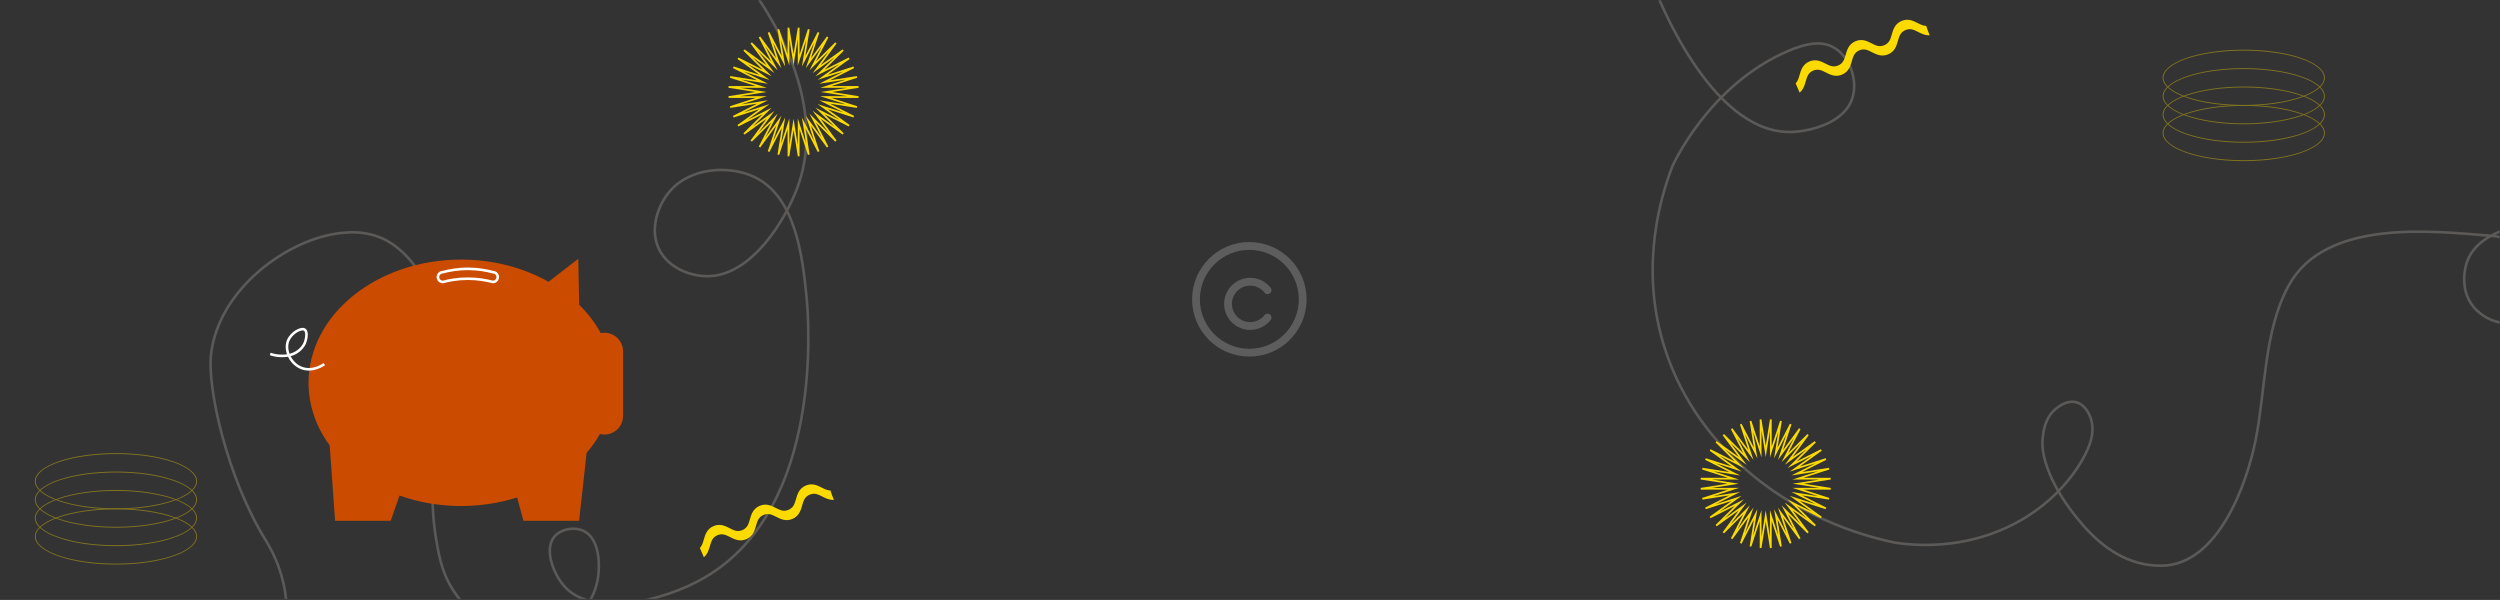 <svg xmlns="http://www.w3.org/2000/svg" width="1921" height="461" viewBox="0 0 1921 461" fill="none"><rect x="0" y="0" width="1921" height="461" fill="#333333" stroke="none"/><g clip-path="url(#clip0_11432_41215)"><mask id="mask0_11432_41215" style="mask-type:alpha" maskUnits="userSpaceOnUse" x="0" y="0" width="1921" height="461"><rect x="0.77" y="0.184" width="1920" height="460" fill="#5D36B2"></rect></mask><g mask="url(#mask0_11432_41215)"><g opacity="0.4"><path d="M1724.1 109.655C1689.73 109.655 1661.77 99.975 1661.77 88.079C1661.77 76.182 1689.73 66.502 1724.1 66.502C1758.46 66.502 1786.42 76.182 1786.42 88.079C1786.42 99.975 1758.46 109.655 1724.1 109.655ZM1724.1 67.211C1690.12 67.211 1662.47 76.575 1662.47 88.079C1662.47 99.582 1690.11 108.946 1724.1 108.946C1758.08 108.946 1785.72 99.582 1785.72 88.079C1785.72 76.575 1758.08 67.211 1724.1 67.211Z" fill="#FBDA00"></path><path d="M1724.1 123.811C1689.73 123.811 1661.77 114.131 1661.77 102.235C1661.77 90.338 1689.73 80.658 1724.1 80.658C1758.46 80.658 1786.42 90.338 1786.42 102.235C1786.42 114.131 1758.46 123.811 1724.1 123.811ZM1724.1 81.367C1690.12 81.367 1662.47 90.732 1662.47 102.235C1662.47 113.738 1690.11 123.103 1724.1 123.103C1758.08 123.103 1785.72 113.738 1785.72 102.235C1785.72 90.732 1758.08 81.367 1724.1 81.367Z" fill="#FBDA00"></path><path d="M1724.1 81.337C1689.73 81.337 1661.77 71.657 1661.77 59.76C1661.77 47.863 1689.73 38.184 1724.1 38.184C1758.46 38.184 1786.42 47.863 1786.42 59.76C1786.42 71.657 1758.46 81.337 1724.1 81.337ZM1724.1 38.892C1690.12 38.892 1662.47 48.251 1662.47 59.76C1662.47 71.269 1690.11 80.628 1724.1 80.628C1758.08 80.628 1785.72 71.263 1785.72 59.76C1785.72 48.257 1758.08 38.892 1724.1 38.892Z" fill="#FBDA00"></path><path d="M1724.1 95.499C1689.73 95.499 1661.77 85.819 1661.77 73.922C1661.77 62.026 1689.73 52.346 1724.1 52.346C1758.46 52.346 1786.42 62.026 1786.42 73.922C1786.42 85.819 1758.46 95.499 1724.1 95.499ZM1724.1 53.054C1690.12 53.054 1662.47 62.413 1662.47 73.922C1662.47 85.431 1690.11 94.79 1724.1 94.79C1758.08 94.79 1785.72 85.425 1785.72 73.922C1785.72 62.419 1758.08 53.054 1724.1 53.054Z" fill="#FBDA00"></path></g><g opacity="0.4"><path d="M89.095 419.655C54.731 419.655 26.77 409.975 26.77 398.078C26.77 386.182 54.731 376.502 89.095 376.502C123.459 376.502 151.42 386.182 151.42 398.078C151.42 409.975 123.459 419.655 89.095 419.655ZM89.095 377.211C55.119 377.211 27.473 386.575 27.473 398.078C27.473 409.582 55.113 418.946 89.095 418.946C123.077 418.946 150.717 409.582 150.717 398.078C150.717 386.575 123.077 377.211 89.095 377.211Z" fill="#FBDA00"></path><path d="M89.095 433.811C54.731 433.811 26.77 424.131 26.77 412.235C26.77 400.338 54.731 390.658 89.095 390.658C123.459 390.658 151.42 400.338 151.42 412.235C151.42 424.131 123.459 433.811 89.095 433.811ZM89.095 391.367C55.119 391.367 27.473 400.732 27.473 412.235C27.473 423.738 55.113 433.103 89.095 433.103C123.077 433.103 150.717 423.738 150.717 412.235C150.717 400.732 123.077 391.367 89.095 391.367Z" fill="#FBDA00"></path><path d="M89.095 391.337C54.731 391.337 26.77 381.657 26.77 369.76C26.77 357.863 54.731 348.184 89.095 348.184C123.459 348.184 151.42 357.863 151.42 369.76C151.42 381.657 123.459 391.337 89.095 391.337ZM89.095 348.892C55.119 348.892 27.473 358.251 27.473 369.76C27.473 381.269 55.113 390.628 89.095 390.628C123.077 390.628 150.717 381.263 150.717 369.76C150.717 358.257 123.077 348.892 89.095 348.892Z" fill="#FBDA00"></path><path d="M89.095 405.499C54.731 405.499 26.77 395.819 26.77 383.922C26.77 372.025 54.731 362.346 89.095 362.346C123.459 362.346 151.42 372.025 151.42 383.922C151.42 395.819 123.459 405.499 89.095 405.499ZM89.095 363.054C55.119 363.054 27.473 372.413 27.473 383.922C27.473 395.431 55.113 404.79 89.095 404.79C123.077 404.79 150.717 395.425 150.717 383.922C150.717 372.419 123.077 363.054 89.095 363.054Z" fill="#FBDA00"></path></g></g><path opacity="0.22" d="M1270.38 -11.597C1273.06 -4.402 1313.85 101.749 1375.37 101.427C1388.65 101.357 1416.5 95.458 1423.2 75.925C1427.95 62.085 1421.49 43.042 1408.42 36.144C1399.6 31.491 1388.79 32.893 1374.2 39.096C1312.79 65.199 1285.04 127.812 1285.04 127.812C1276.69 149.567 1260.14 202.148 1277.63 262.489C1300.03 339.793 1369.27 398.672 1456.31 417.035C1473.66 419.523 1507.34 421.624 1542.78 404.98C1583.98 385.638 1602.62 352.443 1606.5 338.841C1607.44 335.539 1609.39 327.289 1605.63 319.162C1604.67 317.079 1601.88 311.023 1595.78 309.219C1588.43 307.047 1581.59 312.606 1579.81 314.051C1571.02 321.194 1569.98 332.506 1569.57 337.068C1569.05 342.772 1569.42 350.661 1575.06 364.312C1578.58 372.832 1586.4 387.401 1600.75 403.744C1616.02 421.137 1635.59 434.915 1660.87 434.686C1704.02 434.296 1726.33 372.715 1733.28 337.85C1740.88 299.752 1739.56 254.447 1758.49 219.624C1786.99 167.192 1870.84 177.897 1914 181.163C1914 181.163 1938.99 183.054 1951.01 196.018C1954.85 200.165 1956.68 204.95 1956.68 204.95C1959.54 212.452 1958.1 219.189 1957.62 221.44C1954.97 233.79 1944.43 246.326 1929.43 248.022C1912.58 249.924 1901.52 236.905 1900.74 235.957C1888.47 221.021 1895.34 201.957 1895.77 200.849C1902.15 184.03 1920.03 177.646 1933.91 173.105C1976.62 159.139 2014.98 173.428 2018.48 174.774C2050.42 187.024 2068.09 208.9 2075.37 218.164C2084.49 229.754 2100.79 250.475 2103.04 280.616C2105.34 311.491 2091.72 335.181 2087.28 342.335C2057.61 390.199 2042.08 459.328 2045.2 485.726C2051.17 536.068 2104.69 574.305 2144.85 578.59C2150.76 579.221 2162.27 580.318 2175.08 575.189C2178.74 573.727 2194.21 567.071 2207.17 545.065C2228.13 509.502 2226.67 464.776 2219.73 422.137C2214.9 392.509 2213 367.881 2219.75 334.309C2221.88 323.735 2225.27 311.417 2234.54 299.358C2238.49 294.222 2251.53 277.779 2275.03 272.9C2279.96 271.878 2304.49 266.751 2324.21 282.499C2328.47 285.897 2338.18 294.784 2341.65 309.347C2344.69 322.117 2344.11 344.187 2330.94 349.923C2323.76 353.047 2313.47 351.059 2308.67 344.889C2300.85 334.845 2308.71 315.153 2317.88 305.848C2339.17 284.24 2391.42 294.477 2424.9 314.118C2517.22 368.282 2504.15 515.886 2502.69 530.098C2499.76 558.883 2494.87 606.766 2462.16 621.892C2443.35 630.597 2413.68 629.207 2397.75 610.763C2388.49 600.044 2381.61 580.944 2389.82 565.325C2397.27 551.172 2414.22 545.359 2426.71 545.411C2460.47 545.547 2486.56 588.63 2495.77 613.667C2523.61 689.347 2459.26 768.567 2451.59 777.745" stroke="#EDE5DB" stroke-width="2" stroke-miterlimit="10"></path><path opacity="0.22" d="M-612.616 769.244C-609.937 762.05 -569.148 655.898 -507.631 656.221C-494.345 656.29 -466.495 662.189 -459.797 681.722C-455.048 695.562 -461.512 714.605 -474.582 721.503C-483.397 726.156 -494.21 724.754 -508.801 718.552C-570.205 692.448 -597.963 629.836 -597.963 629.836C-606.311 608.08 -622.864 555.499 -605.373 495.158C-582.968 417.855 -513.726 358.976 -426.693 340.612C-409.345 338.124 -375.66 336.023 -340.216 352.667C-299.024 372.009 -280.378 405.204 -276.505 418.807C-275.565 422.108 -273.612 430.358 -277.365 438.486C-278.326 440.569 -281.123 446.624 -287.222 448.428C-294.567 450.6 -301.406 445.042 -303.19 443.596C-311.985 436.453 -313.017 425.141 -313.431 420.579C-313.951 414.875 -313.583 406.987 -307.939 393.335C-304.416 384.815 -296.603 370.246 -282.251 353.904C-266.977 336.51 -247.413 322.732 -222.133 322.962C-178.982 323.352 -156.673 384.933 -149.719 419.798C-142.119 457.895 -143.444 503.201 -124.514 538.023C-96.014 590.456 -12.156 579.75 30.999 576.485C30.999 576.485 55.992 574.593 68.008 561.629C71.85 557.483 73.677 552.698 73.677 552.698C76.539 545.195 75.097 538.459 74.615 536.207C71.972 523.857 61.429 511.321 46.426 509.626C29.584 507.724 18.517 520.742 17.738 521.69C5.472 536.627 12.344 555.69 12.765 556.799C19.149 573.618 37.025 580.002 50.911 584.542C93.623 598.508 131.978 584.219 135.485 582.874C167.421 570.624 185.088 548.748 192.375 539.484C201.492 527.893 217.794 507.172 220.038 477.031C222.338 446.156 208.718 422.466 204.283 415.313C174.613 367.448 159.076 298.319 162.202 271.922C168.165 221.579 221.688 183.343 261.852 179.058C267.763 178.427 279.267 177.33 292.084 182.459C295.738 183.92 311.211 190.576 324.174 212.582C345.128 248.146 343.674 292.871 336.73 335.51C331.905 365.138 329.995 389.767 336.754 423.339C338.881 433.912 342.27 446.23 351.538 458.289C355.487 463.426 368.53 479.868 392.034 484.747C396.96 485.769 421.489 490.897 441.21 475.149C445.467 471.751 455.176 462.863 458.646 448.301C461.689 435.53 461.112 413.46 447.936 407.725C440.761 404.601 430.469 406.588 425.667 412.759C417.854 422.802 425.706 442.494 434.878 451.8C456.175 473.407 508.423 463.171 541.901 443.529C634.221 389.365 621.147 241.761 619.695 227.549C616.755 198.765 611.866 150.882 579.165 135.756C560.345 127.05 530.685 128.441 514.753 146.885C505.495 157.603 498.612 176.703 506.824 192.322C514.265 206.476 531.217 212.289 543.706 212.237C577.474 212.101 603.558 169.017 612.767 143.98C640.61 68.3 576.26 -10.919 568.592 -20.097" stroke="#EDE5DB" stroke-width="2" stroke-miterlimit="10"></path><g clip-path="url(#clip1_11432_41215)"><path d="M464.421 255.668C463.459 255.668 462.521 255.766 461.613 255.95C457.308 248.077 451.719 240.765 445.051 234.192C444.813 222.416 444.572 210.641 444.335 198.865C436.71 204.754 429.088 210.646 421.464 216.535C402.445 205.785 379.295 199.472 354.317 199.472C289.567 199.472 237.077 241.858 237.077 294.14C237.077 311.712 243.013 328.162 253.342 342.262C254.723 361.57 256.103 380.874 257.484 400.181H300.211C302.468 393.711 304.728 387.241 306.985 380.771C321.461 385.937 337.473 388.809 354.314 388.809C369.504 388.809 384.021 386.476 397.341 382.23C398.975 388.215 400.609 394.199 402.243 400.181H444.971C446.894 382.785 448.815 365.39 450.736 347.994C454.651 343.432 458.084 338.582 460.972 333.486C462.079 333.762 463.229 333.925 464.418 333.925C472.309 333.925 478.768 327.475 478.768 319.59V269.998C478.768 262.115 472.312 255.663 464.418 255.663L464.421 255.668Z" fill="#CB4C01"></path><path d="M249.195 279.777C248.727 280.128 240.215 286.304 231.288 282.589C223.131 279.198 218.593 269.205 221.305 261.991C223.643 255.771 231.389 251.584 234.111 253.318C236.254 254.681 235.5 259.852 234.545 262.642C233.23 266.49 230.556 268.663 229.411 269.572C224.488 273.467 218.826 273.48 216.315 273.485C212.611 273.493 209.604 272.676 207.634 271.966" stroke="white" stroke-width="2" stroke-miterlimit="10"></path><path d="M340.286 209.112C345.183 207.802 351.957 206.524 360.07 206.588C367.627 206.648 373.974 207.854 378.672 209.112C380.751 209.112 382.46 210.819 382.46 212.896C382.46 214.972 380.756 216.68 378.672 216.68C373.848 215.388 367.193 214.13 359.229 214.156C351.501 214.182 345.028 215.411 340.288 216.68C338.21 216.68 336.501 214.972 336.501 212.896C336.501 210.819 338.205 209.112 340.288 209.112H340.286Z" stroke="white" stroke-width="2" stroke-miterlimit="10"></path></g><path d="M638.096 376.86C635.839 376.874 633.843 375.887 631.649 374.774C628.109 372.973 624.098 370.932 619.032 373.158C613.967 375.385 612.715 379.738 611.616 383.58C610.62 387.047 609.763 390.043 605.972 391.708C602.181 393.374 599.421 391.971 596.227 390.346C592.687 388.545 588.676 386.504 583.61 388.73C578.541 390.957 577.293 395.311 576.19 399.153C575.194 402.619 574.337 405.615 570.545 407.28C566.754 408.946 563.995 407.543 560.8 405.918C557.26 404.117 553.249 402.076 548.179 404.303C543.114 406.529 541.862 410.883 540.758 414.725C540.054 417.173 539.417 419.382 537.77 421.06L540.848 428.184C543.715 425.812 544.684 422.459 545.555 419.427C546.551 415.96 547.408 412.964 551.199 411.299C554.99 409.634 557.749 411.037 560.944 412.661C564.484 414.462 568.495 416.503 573.565 414.277C578.635 412.05 579.882 407.697 580.986 403.855C581.982 400.388 582.839 397.392 586.63 395.727C590.421 394.061 593.18 395.464 596.375 397.089C599.915 398.89 603.926 400.931 608.996 398.705C614.061 396.478 615.313 392.125 616.412 388.282C617.408 384.816 618.265 381.82 622.056 380.155C625.843 378.489 628.607 379.892 631.801 381.517C634.448 382.861 637.356 384.341 640.77 384.074C639.756 381.748 638.868 379.336 638.101 376.865L638.096 376.86Z" fill="#FBDA00"></path><path d="M1480.1 19.86C1477.84 19.874 1475.84 18.887 1473.65 17.774C1470.11 15.973 1466.1 13.932 1461.03 16.158C1455.97 18.385 1454.72 22.738 1453.62 26.58C1452.62 30.047 1451.76 33.043 1447.97 34.708C1444.18 36.374 1441.42 34.971 1438.23 33.346C1434.69 31.545 1430.68 29.504 1425.61 31.73C1420.54 33.957 1419.29 38.31 1418.19 42.153C1417.19 45.619 1416.34 48.615 1412.55 50.28C1408.75 51.946 1405.99 50.543 1402.8 48.918C1399.26 47.117 1395.25 45.076 1390.18 47.303C1385.11 49.529 1383.86 53.883 1382.76 57.725C1382.05 60.173 1381.42 62.382 1379.77 64.061L1382.85 71.184C1385.72 68.812 1386.68 65.459 1387.55 62.427C1388.55 58.96 1389.41 55.964 1393.2 54.299C1396.99 52.634 1399.75 54.036 1402.94 55.661C1406.48 57.462 1410.49 59.503 1415.56 57.277C1420.63 55.05 1421.88 50.697 1422.99 46.855C1423.98 43.388 1424.84 40.392 1428.63 38.727C1432.42 37.062 1435.18 38.464 1438.37 40.089C1441.91 41.89 1445.93 43.931 1451 41.705C1456.06 39.478 1457.31 35.125 1458.41 31.282C1459.41 27.816 1460.27 24.82 1464.06 23.155C1467.84 21.489 1470.61 22.892 1473.8 24.517C1476.45 25.861 1479.36 27.341 1482.77 27.074C1481.76 24.748 1480.87 22.336 1480.1 19.865L1480.1 19.86Z" fill="#FBDA00"></path></g><path d="M1360.04 421.178L1356.77 400.703L1353.5 421.178L1352.17 421.071L1352.18 400.344L1345.72 420.061L1344.42 419.752L1347.7 399.283L1338.21 417.759L1336.97 417.248L1343.45 397.542L1331.16 414.317L1330.02 413.621L1339.53 395.168L1324.73 409.832L1323.72 408.967L1336.03 392.215L1319.1 404.403L1318.23 403.392L1333.04 388.751L1314.4 398.166L1313.7 397.031L1330.64 384.866L1310.73 391.277L1310.22 390.048L1328.87 380.655L1308.2 383.906L1307.89 382.614L1327.8 376.225L1306.87 376.237L1306.77 374.912L1327.44 371.684L1306.77 368.455L1306.87 367.13L1327.8 367.142L1307.89 360.753L1308.2 359.462L1328.87 362.712L1310.22 353.32L1310.73 352.09L1330.64 358.502L1313.7 346.336L1314.4 345.202L1333.04 354.617L1318.23 339.975L1319.1 338.964L1336.03 351.153L1323.72 334.4L1324.73 333.535L1339.53 348.194L1330.02 329.74L1331.16 329.044L1343.45 345.819L1336.97 326.114L1338.21 325.603L1347.7 344.079L1344.42 323.61L1345.72 323.301L1352.18 343.018L1352.17 322.29L1353.5 322.184L1356.77 342.658L1360.04 322.184L1361.37 322.29L1361.36 343.018L1367.82 323.301L1369.12 323.61L1365.84 344.079L1375.34 325.603L1376.57 326.114L1370.09 345.819L1382.39 329.044L1383.52 329.74L1374.01 348.2L1388.81 333.535L1389.82 334.4L1377.51 351.153L1394.44 338.964L1395.31 339.975L1380.5 354.617L1399.14 345.202L1399.84 346.336L1382.9 358.502L1402.81 352.09L1403.32 353.32L1384.67 362.712L1405.34 359.462L1405.65 360.753L1385.74 367.142L1406.67 367.13L1406.77 368.455L1386.11 371.684L1406.77 374.912L1406.67 376.237L1385.74 376.225L1405.65 382.614L1405.34 383.906L1384.67 380.655L1403.32 390.048L1402.81 391.277L1382.9 384.866L1399.84 397.031L1399.14 398.166L1380.5 388.751L1395.31 403.392L1394.44 404.403L1377.51 392.215L1389.82 408.967L1388.81 409.832L1374.01 395.168L1383.52 413.627L1382.39 414.323L1370.09 397.548L1376.57 417.254L1375.34 417.765L1365.84 399.288L1369.12 419.758L1367.82 420.066L1361.36 400.349L1361.37 421.077L1360.04 421.184V421.178ZM1353.53 391.951L1353.52 412.6L1356.77 392.203L1360.02 412.6L1360.01 391.951L1366.45 411.595L1363.17 391.198L1372.63 409.602L1366.17 389.963L1378.43 406.671L1368.95 388.279L1383.69 402.881L1371.42 386.185L1388.28 398.323L1373.53 383.737L1392.1 393.113L1375.22 380.992L1395.05 387.375L1376.46 378.016L1397.05 381.256L1377.22 374.889L1398.07 374.9L1377.48 371.684L1398.07 368.467L1377.23 368.478L1397.06 362.111L1376.47 365.351L1395.05 355.992L1375.23 362.375L1392.11 350.254L1373.53 359.63L1388.29 345.044L1371.43 357.182L1383.7 340.486L1368.96 355.088L1378.43 336.696L1366.18 353.404L1372.64 333.771L1363.18 352.174L1366.45 331.778L1360.02 351.422L1360.03 330.773L1356.78 351.169L1353.52 330.773L1353.54 351.428L1347.1 331.784L1350.37 352.18L1340.91 333.777L1347.37 353.41L1335.12 336.702L1344.6 355.094L1329.86 340.491L1342.13 357.188L1325.27 345.05L1340.02 359.636L1321.45 350.26L1338.32 362.381L1318.5 355.998L1337.08 365.356L1316.5 362.117L1336.33 368.484L1315.49 368.472L1336.07 371.689L1315.48 374.906L1336.33 374.895L1316.5 381.261L1337.08 378.022L1318.5 387.381L1338.32 380.997L1321.45 393.118L1340.02 383.743L1325.27 398.328L1342.13 386.191L1329.86 402.887L1344.6 388.285L1335.12 406.677L1347.37 389.969L1340.91 409.607L1350.37 391.204L1347.1 411.6L1353.54 391.956L1353.53 391.951Z" fill="#FBDA00"></path><path d="M613.039 120.178L609.77 99.703L606.502 120.178L605.17 120.071L605.181 99.344L598.718 119.061L597.42 118.752L600.705 98.283L591.205 116.759L589.975 116.248L596.455 96.542L584.155 113.317L583.02 112.621L592.532 94.168L577.732 108.832L576.721 107.967L589.032 91.215L572.098 103.403L571.234 102.392L586.04 87.751L567.396 97.166L566.702 96.031L583.636 83.866L563.733 90.277L563.225 89.047L581.869 79.655L561.204 82.906L560.894 81.614L580.796 75.225L559.872 75.237L559.77 73.912L580.435 70.684L559.77 67.455L559.872 66.13L580.796 66.142L560.894 59.753L561.204 58.462L581.869 61.712L563.225 52.32L563.733 51.09L583.636 57.502L566.702 45.336L567.396 44.202L586.04 53.617L571.234 38.975L572.098 37.964L589.032 50.153L576.721 33.4L577.732 32.535L592.532 47.194L583.02 28.74L584.155 28.044L596.455 44.819L589.975 25.113L591.205 24.603L600.705 43.079L597.42 22.61L598.718 22.301L605.181 42.018L605.17 21.29L606.502 21.184L609.77 41.658L613.039 21.184L614.371 21.29L614.359 42.018L620.822 22.301L622.121 22.61L618.836 43.079L628.335 24.603L629.566 25.113L623.086 44.819L635.385 28.044L636.52 28.74L627.009 47.2L641.809 32.535L642.82 33.4L630.509 50.153L647.443 37.964L648.306 38.975L633.5 53.617L652.144 44.202L652.839 45.336L635.905 57.502L655.808 51.09L656.316 52.32L637.672 61.712L658.337 58.462L658.647 59.753L638.744 66.142L659.669 66.13L659.77 67.455L639.105 70.684L659.77 73.912L659.669 75.237L638.744 75.225L658.647 81.614L658.337 82.906L637.672 79.655L656.316 89.047L655.808 90.277L635.905 83.866L652.839 96.031L652.144 97.166L633.5 87.751L648.306 102.392L647.443 103.403L630.509 91.215L642.82 107.967L641.809 108.832L627.009 94.168L636.52 112.627L635.385 113.323L623.086 96.548L629.566 116.254L628.335 116.765L618.836 98.288L622.121 118.758L620.822 119.066L614.359 99.35L614.371 120.077L613.039 120.184V120.178ZM606.53 90.951L606.519 111.6L609.77 91.203L613.022 111.6L613.01 90.951L619.445 110.595L616.171 90.198L625.632 108.602L619.174 88.963L631.429 105.671L621.951 87.279L636.689 101.881L624.424 85.185L641.284 97.323L626.529 82.737L645.1 92.113L628.222 79.992L648.046 86.375L629.464 77.016L650.05 80.256L630.221 73.889L651.066 73.9L630.48 70.684L651.066 67.467L630.226 67.478L650.056 61.111L629.47 64.351L648.052 54.992L628.228 61.375L645.106 49.254L626.535 58.63L641.29 44.044L624.429 56.182L636.695 39.486L621.957 54.088L631.434 35.696L619.18 52.404L625.637 32.771L616.177 51.174L619.451 30.778L613.016 50.422L613.027 29.773L609.776 50.169L606.525 29.773L606.536 50.428L600.101 30.784L603.375 51.18L593.915 32.777L600.372 52.41L588.123 35.702L597.6 54.094L582.862 39.491L595.128 56.188L578.268 44.05L593.023 58.636L574.452 49.26L591.324 61.381L571.5 54.998L590.082 64.356L569.496 61.117L589.326 67.484L568.486 67.472L589.072 70.689L568.48 73.906L589.326 73.895L569.496 80.261L590.082 77.022L571.5 86.381L591.324 79.998L574.452 92.118L593.023 82.743L578.268 97.328L595.128 85.191L582.862 101.887L597.6 87.285L588.123 105.677L600.372 88.969L593.915 108.607L603.375 90.204L600.101 110.6L606.536 90.956L606.53 90.951Z" fill="#FBDA00"></path><defs><clipPath id="clip0_11432_41215"><rect width="1920" height="460" fill="white" transform="translate(0.77 0.184)"></rect></clipPath><clipPath id="clip1_11432_41215"><rect width="513" height="351" fill="white" transform="translate(-34.23 49.184)"></rect></clipPath></defs><circle cx="960" cy="230" r="41" fill="none" stroke="#888" stroke-linecap="round" stroke-linejoin="round" stroke-width="6" opacity="0.5"/><path d="M974,244a17,17,0,1,1,0-21" fill="none" stroke="#888" stroke-linecap="round" stroke-linejoin="round" stroke-width="6" opacity="0.5"/></svg>